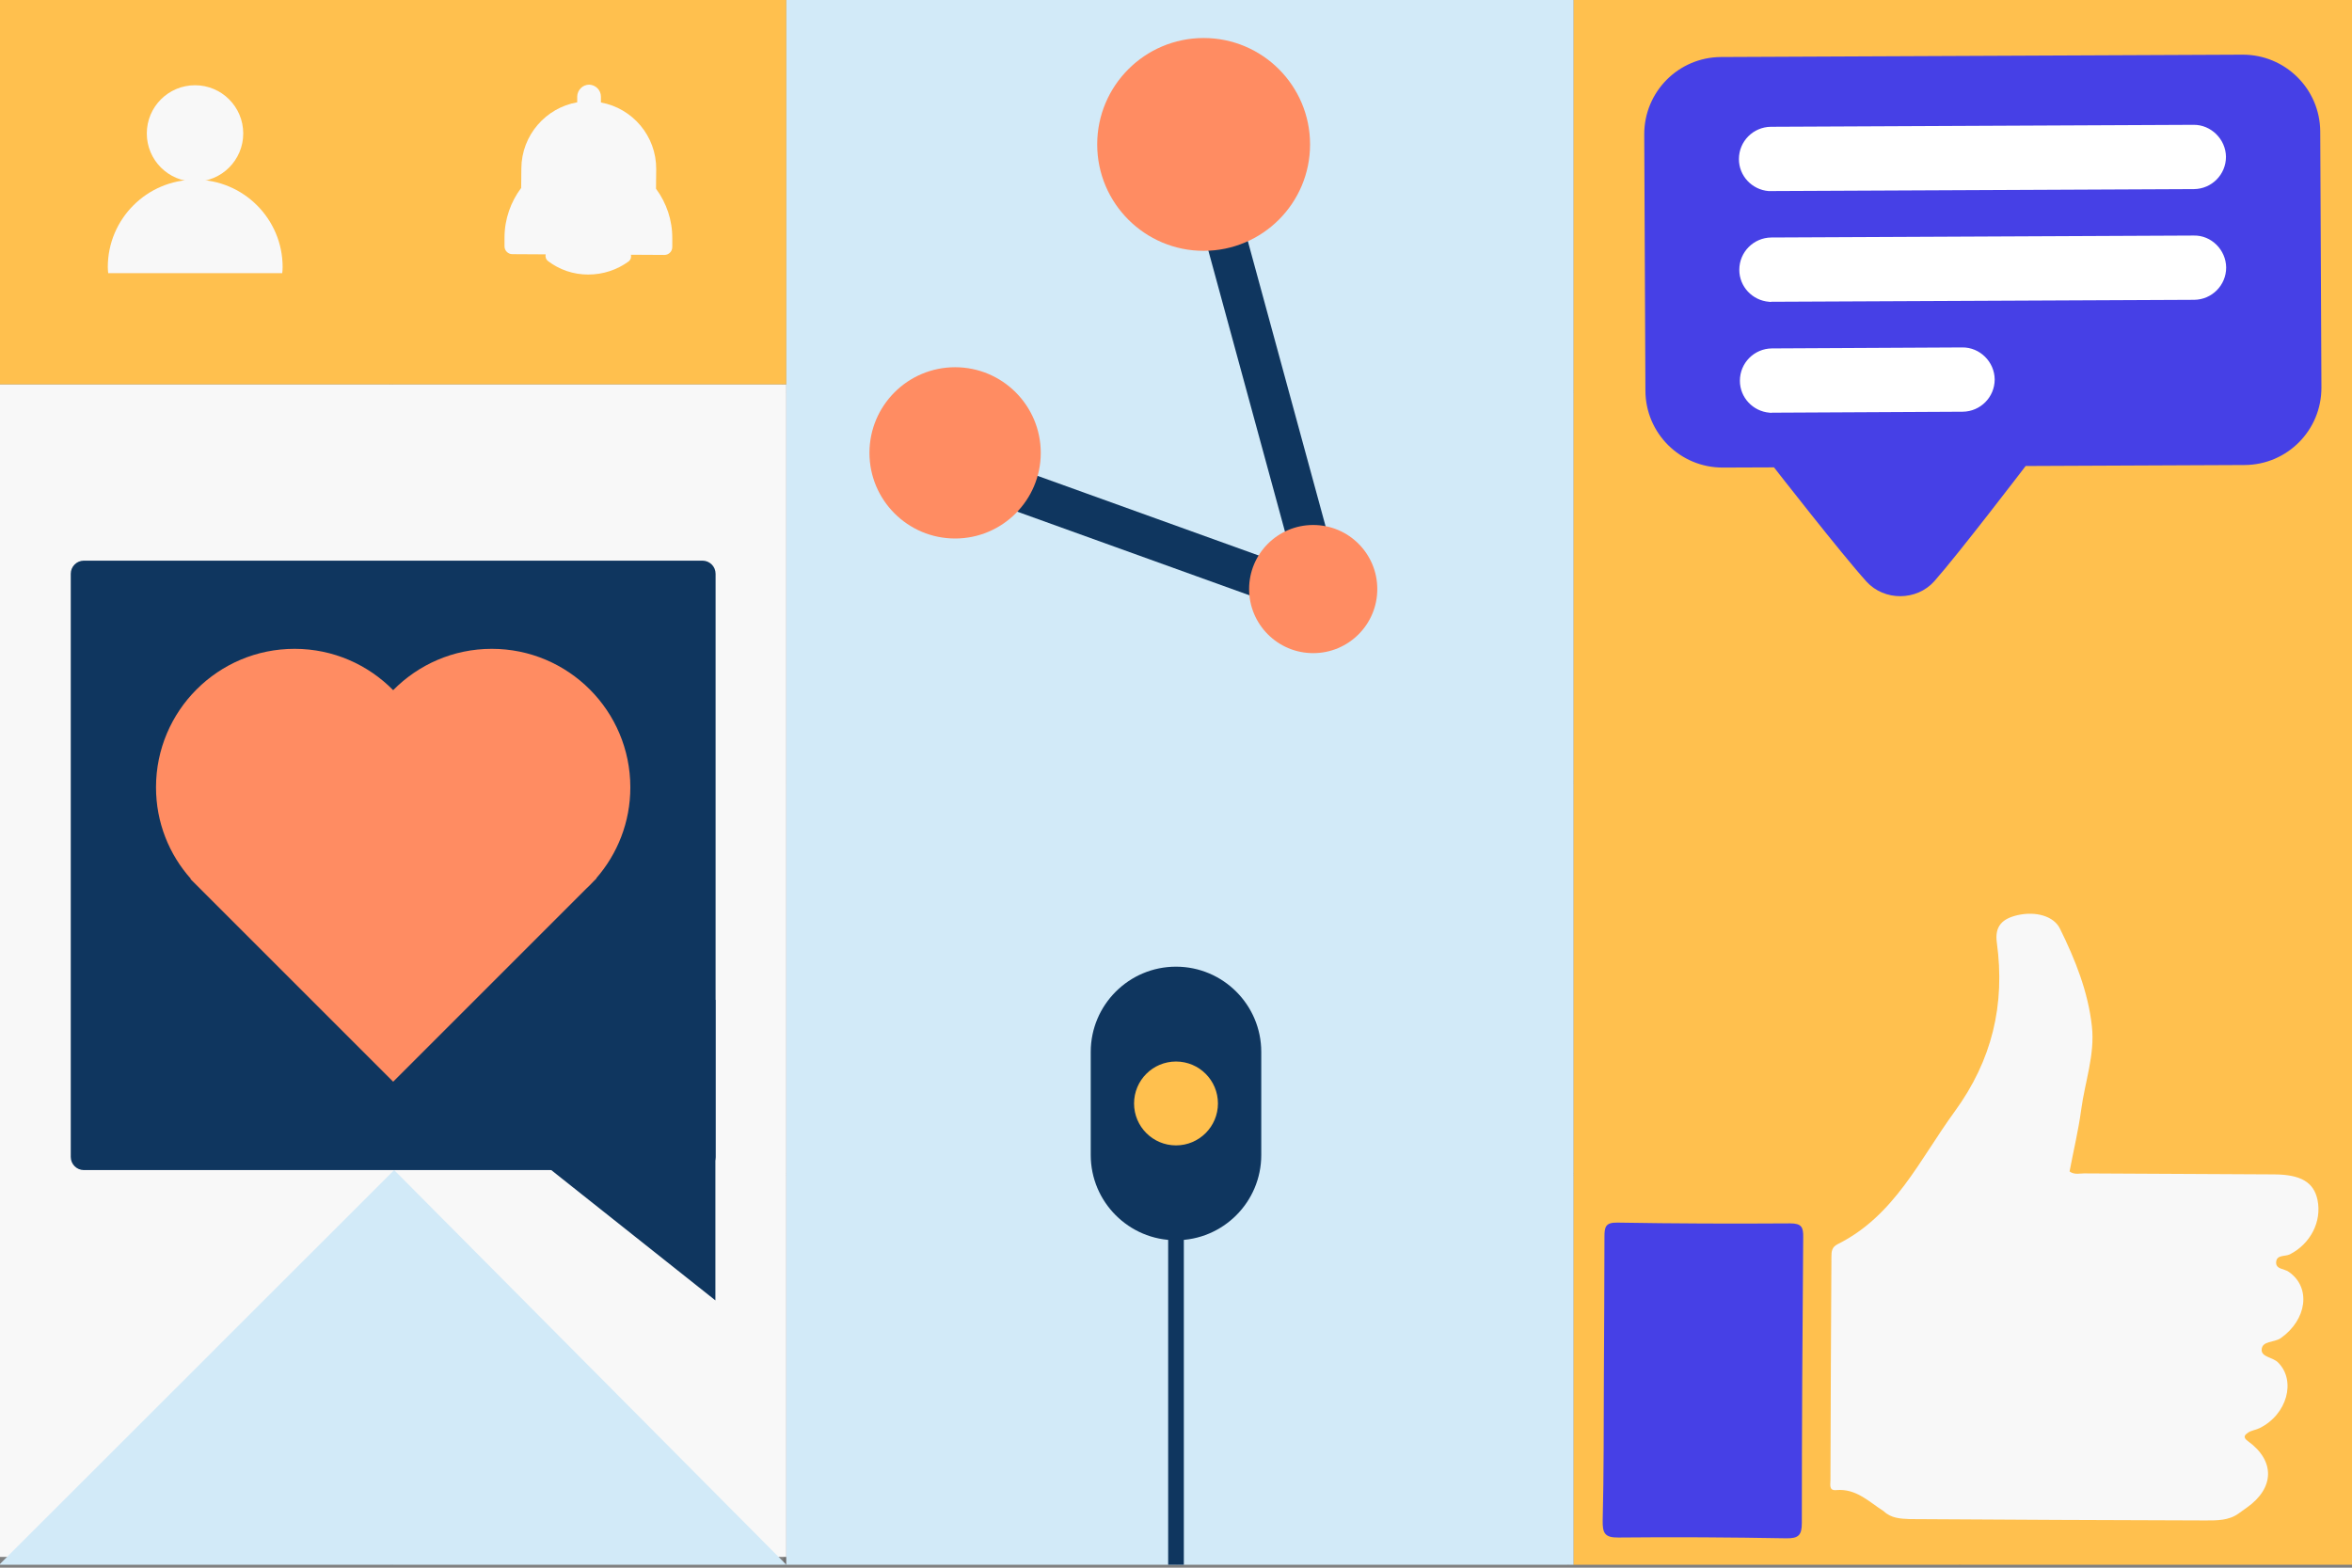 <?xml version="1.0" encoding="utf-8"?>
<!-- Generator: Adobe Illustrator 23.0.1, SVG Export Plug-In . SVG Version: 6.00 Build 0)  -->
<svg version="1.1" xmlns="http://www.w3.org/2000/svg" xmlns:xlink="http://www.w3.org/1999/xlink" x="0px" y="0px"
	 viewBox="0 0 1200 800" style="enable-background:new 0 0 1200 800;" xml:space="preserve">
<rect x="0" y="0" width="1200" height="800" fill="#808080" stroke="none"/>
<style type="text/css">
	.st0{display:none;}
	.st1{display:inline;opacity:0.6;fill:#FFCB27;enable-background:new    ;}
	.st2{clip-path:url(#SVGID_2_);}
	.st3{opacity:0.3;fill:none;stroke:#000000;stroke-width:0.228;stroke-miterlimit:10;}
	.st4{fill-rule:evenodd;clip-rule:evenodd;fill:#FFC04E;}
	.st5{fill:#F8F8F8;}
	.st6{fill:#FFC04E;}
	.st7{fill:#4640E6;}
	.st8{fill:#FFFFFF;}
	.st9{fill-rule:evenodd;clip-rule:evenodd;fill:#F8F8F8;}
	.st10{fill-rule:evenodd;clip-rule:evenodd;fill:#4640E6;}
	.st11{fill-rule:evenodd;clip-rule:evenodd;fill:#D2EAF8;}
	.st12{fill:#0F365F;}
	.st13{fill:#FF8C62;}
	.st14{fill:none;stroke:#0F365F;stroke-width:8;stroke-miterlimit:10;}
	.st15{fill:none;stroke:#0F365F;stroke-miterlimit:10;}
	.st16{fill:#D2EAF8;}
</style>
<g id="Layer_1">
	<g id="don_x27_t_draw_here" class="st0">
		<rect x="-7.6" y="-29.5" class="st1" width="1244.9" height="220.3"/>
		<rect x="-7.6" y="590.4" class="st1" width="1244.9" height="210.8"/>
	</g>
	<g>
		<defs>
			<rect id="SVGID_1_" x="-0.4" y="-2.7" width="1200.4" height="801.2"/>
		</defs>
		<clipPath id="SVGID_2_">
			<use xlink:href="#SVGID_1_"  style="overflow:visible;"/>
		</clipPath>
		<g class="st2">
			<rect x="999.7" y="599.7" class="st3" width="200.3" height="200.3"/>
			<rect x="800" y="599.7" class="st3" width="200.3" height="200.3"/>
			<rect x="199.6" y="599.7" class="st3" width="200.3" height="200.3"/>
			<rect x="-0.1" y="599.7" class="st3" width="200.3" height="200.3"/>
			<rect x="600.3" y="599.7" class="st3" width="200.3" height="200.3"/>
			<rect x="400.6" y="599.7" class="st3" width="200.3" height="200.3"/>
			<rect x="999.7" y="398.6" class="st3" width="200.3" height="200.3"/>
			<rect x="800" y="398.6" class="st3" width="200.3" height="200.3"/>
			<rect x="199.6" y="398.6" class="st3" width="200.3" height="200.3"/>
			<rect x="-0.1" y="199.3" class="st3" width="200.3" height="200.3"/>
			<rect x="199" y="0.6" class="st3" width="200.3" height="200.3"/>
			<rect x="-0.1" y="398.6" class="st3" width="200.3" height="200.3"/>
			<rect x="199.6" y="199.3" class="st3" width="200.3" height="200.3"/>
			<rect x="-0.1" class="st3" width="200.3" height="200.3"/>
			<rect x="600.3" y="398.6" class="st3" width="200.3" height="200.3"/>
			<rect x="999.7" y="199.3" class="st3" width="200.3" height="200.3"/>
			<rect x="400.6" y="199.3" class="st3" width="200.3" height="200.3"/>
			<rect x="599.7" y="0.6" class="st3" width="200.3" height="200.3"/>
			<rect x="400.6" y="398.6" class="st3" width="200.3" height="200.3"/>
			<rect x="800" y="199.3" class="st3" width="200.3" height="200.3"/>
			<rect x="600.3" y="199.3" class="st3" width="200.3" height="200.3"/>
			<rect x="999.7" class="st3" width="200.3" height="200.3"/>
			<rect x="800" class="st3" width="200.3" height="200.3"/>
			<rect x="400.6" class="st3" width="200.3" height="200.3"/>
			<g>
				
					<rect x="802.8" y="-4.7" transform="matrix(-1 -1.224647e-16 1.224647e-16 -1 2007.148 801.865)" class="st4" width="401.6" height="811.2"/>
				<rect x="-0.4" y="196.1" class="st5" width="401.6" height="598.4"/>
				<rect x="-0.4" y="-4.7" class="st6" width="401.6" height="200.8"/>
				<g>
					<circle class="st5" cx="99.5" cy="68.1" r="24.6"/>
					<path class="st5" d="M144,139.4c0.1-1,0.2-2,0.2-3.1c0-24.6-20-44.6-44.6-44.6s-44.6,20-44.6,44.6c0,1,0.1,2,0.2,3.1H144z"/>
				</g>
				<path class="st5" d="M343,121.8c0.1-9.5-3-18.3-8.3-25.5l0.1-10c0.1-16.9-12.1-31.1-28.2-34l0-3c0-3.3-2.7-6-6-6.1
					c-3.3,0-6,2.7-6.1,6l0,3C278.5,55,266.1,69,266,85.9l-0.1,10c0,0,0,0,0,0c-5.3,7.1-8.5,15.9-8.5,25.4l0,4.4c0,2.2,1.8,4,4,4
					l17,0.1c-0.3,1.2,0.1,2.6,1.3,3.5c5.7,4.3,12.7,6.8,20.4,6.8c7.6,0,14.7-2.4,20.5-6.6c1.2-0.9,1.6-2.2,1.3-3.5l17.1,0.1
					c2.2,0,4-1.8,4-4L343,121.8z"/>
				<g>
					<path class="st7" d="M1144.1,27.9l-266,1.2c-21.8,0.1-39.3,17.8-39.2,39.6l0.6,130.7c0.1,21.8,17.8,39.3,39.6,39.2l26-0.1
						c0,0,34.6,44.4,47.2,58.3c9.1,10,25.6,9.9,34.6-0.2c12.4-14,46.6-58.8,46.6-58.8l111.7-0.5c21.8-0.1,39.3-17.8,39.2-39.6
						l-0.6-130.7C1183.6,45.3,1165.9,27.8,1144.1,27.9z"/>
					<path class="st8" d="M902.3,97.5c-8.4-0.7-15.1-7.7-15.1-16.3c0-9.1,7.3-16.4,16.3-16.5l215.7-1c8.8-0.1,16.4,7.3,16.5,16.3
						c0,9.1-7.3,16.4-16.3,16.5l-215.7,1C903.2,97.5,902.7,97.5,902.3,97.5z"/>
					<path class="st8" d="M902.5,154c-8.4-0.7-15.1-7.7-15.1-16.3c0-9.1,7.3-16.4,16.3-16.5l215.6-1c8.9-0.2,16.4,7.3,16.5,16.3
						c0,9.1-7.3,16.4-16.3,16.5l-215.6,1C903.5,154.1,903,154.1,902.5,154z"/>
					<path class="st8" d="M902.8,210.6c-8.4-0.7-15.1-7.7-15.1-16.3c0-9.1,7.3-16.4,16.3-16.5l97.2-0.5c8.9-0.1,16.4,7.3,16.5,16.3
						c0,9.1-7.3,16.4-16.3,16.5l-97.2,0.5C903.7,210.7,903.3,210.7,902.8,210.6z"/>
				</g>
				<g>
					<g id="xsrjP0_6_">
						<g>
							<path class="st9" d="M961.1,771.2c-7.5-4.8-14.1-11.7-24.2-10.8c-3.9,0.4-3-2.8-3-5c0.1-38,0.3-76,0.5-114
								c0-2.8,0.2-5,3.2-6.5c29.1-14.5,41.8-43.2,59.7-67.7c19.1-26.2,25.8-54.6,21.5-86.1c-1.2-8.5,2.8-12.3,10.6-14.1
								c9.3-2.1,18.5,0.5,21.6,6.9c7.8,15.8,14.4,32.3,16.3,49.9c1.6,14.4-3.6,28.4-5.5,42.7c-1.4,10.4-3.9,20.7-5.9,31.3
								c2.5,1.9,5.5,0.9,8.2,1c32.1,0.2,64.2,0.3,96.3,0.5c13.5,0.1,20.1,4,22,13c2.3,11.2-3.7,22.5-14.1,27.8
								c-2.4,1.2-6.7,0.1-7,3.9c-0.3,3.8,4.2,3.4,6.4,5c11.6,8,9.3,24.5-4.1,33.9c-3.3,2.3-9.5,1.2-9.7,5.9
								c-0.1,3.8,5.8,3.8,8.4,6.5c9.3,9.3,4.6,26.6-9.5,33.5c-1.8,0.9-4,1.1-5.7,2.2c-1.6,1.1-3.2,2.3-0.1,4.5
								c13.8,10,13.5,23.8-0.6,33.8c-1.4,1-2.8,2-4.2,3c-5.1,3.7-11.1,3.6-16.9,3.6c-50.3-0.1-100.7-0.4-151-0.7
								C969.6,775,964.9,774.8,961.1,771.2z"/>
							<path class="st10" d="M818.3,703.5c0.1-24.1,0.3-48.3,0.3-72.4c0-4.9,0.5-7.3,6.5-7.2c29.5,0.5,58.9,0.6,88.3,0.4
								c5.8,0,6.7,2,6.6,7.1c-0.4,48.6-0.7,97.2-0.7,145.8c0,6.2-1.7,7.9-7.9,7.8c-28.6-0.5-57.1-0.7-85.7-0.4
								c-7.1,0.1-8.1-2.4-8-8.7C818.3,751.9,818.2,727.7,818.3,703.5z"/>
						</g>
					</g>
				</g>
				<rect x="401.2" y="-4.7" class="st11" width="401.6" height="811.2"/>
				<g>
					<path class="st12" d="M358.4,597.1H42.8c-3.7,0-6.7-3-6.7-6.7V292.8c0-3.7,3-6.7,6.7-6.7h315.6c3.7,0,6.7,3,6.7,6.7v297.7
						C365,594.2,362,597.1,358.4,597.1z"/>
					<path class="st13" d="M304.2,448.2c10.8-12.4,17.4-28.6,17.4-46.4c0-39-31.6-70.7-70.7-70.7c-19.7,0-37.5,8.1-50.3,21.1
						c-12.8-13-30.6-21.1-50.3-21.1c-39,0-70.7,31.6-70.7,70.7c0,17.9,6.7,34.3,17.8,46.7l-0.3,0l3.1,3.1c0.1,0.1,0.2,0.2,0.3,0.3
						l100.1,100.1l98.4-98.4c1.3-1.2,2.6-2.5,3.8-3.8l1.6-1.6L304.2,448.2z"/>
					<polygon class="st12" points="365,510.2 365,663.6 250.9,573 					"/>
				</g>
				<g>
					<g>
						
							<rect x="633.8" y="72.5" transform="matrix(0.965 -0.263 0.263 0.965 -27.368 176.183)" class="st12" width="20.7" height="235.6"/>
					</g>
					<g>
						
							<rect x="571.8" y="181.4" transform="matrix(0.339 -0.941 0.941 0.339 128.171 728.199)" class="st12" width="20.7" height="183"/>
					</g>
					<g>
						<circle class="st13" cx="670" cy="300.6" r="32.7"/>
					</g>
					<g>
						<circle class="st13" cx="487.3" cy="231.1" r="43.7"/>
					</g>
					<g>
						<circle class="st13" cx="614.1" cy="73.7" r="54.3"/>
					</g>
				</g>
				<g>
					<line class="st14" x1="600" y1="818.6" x2="600" y2="561.6"/>
					<g>
						<path class="st12" d="M600,632.9L600,632.9c-24,0-43.5-19.5-43.5-43.5v-52.6c0-24,19.5-43.5,43.5-43.5h0
							c24,0,43.5,19.5,43.5,43.5v52.6C643.5,613.4,624,632.9,600,632.9z"/>
						<circle class="st6" cx="600" cy="563.1" r="21.4"/>
					</g>
				</g>
				<polygon class="st16" points="-0.4,798.5 201.1,597.1 401.2,798.5 				"/>
			</g>
		</g>
	</g>
</g>
<g id="grid" class="st0">
</g>
</svg>
